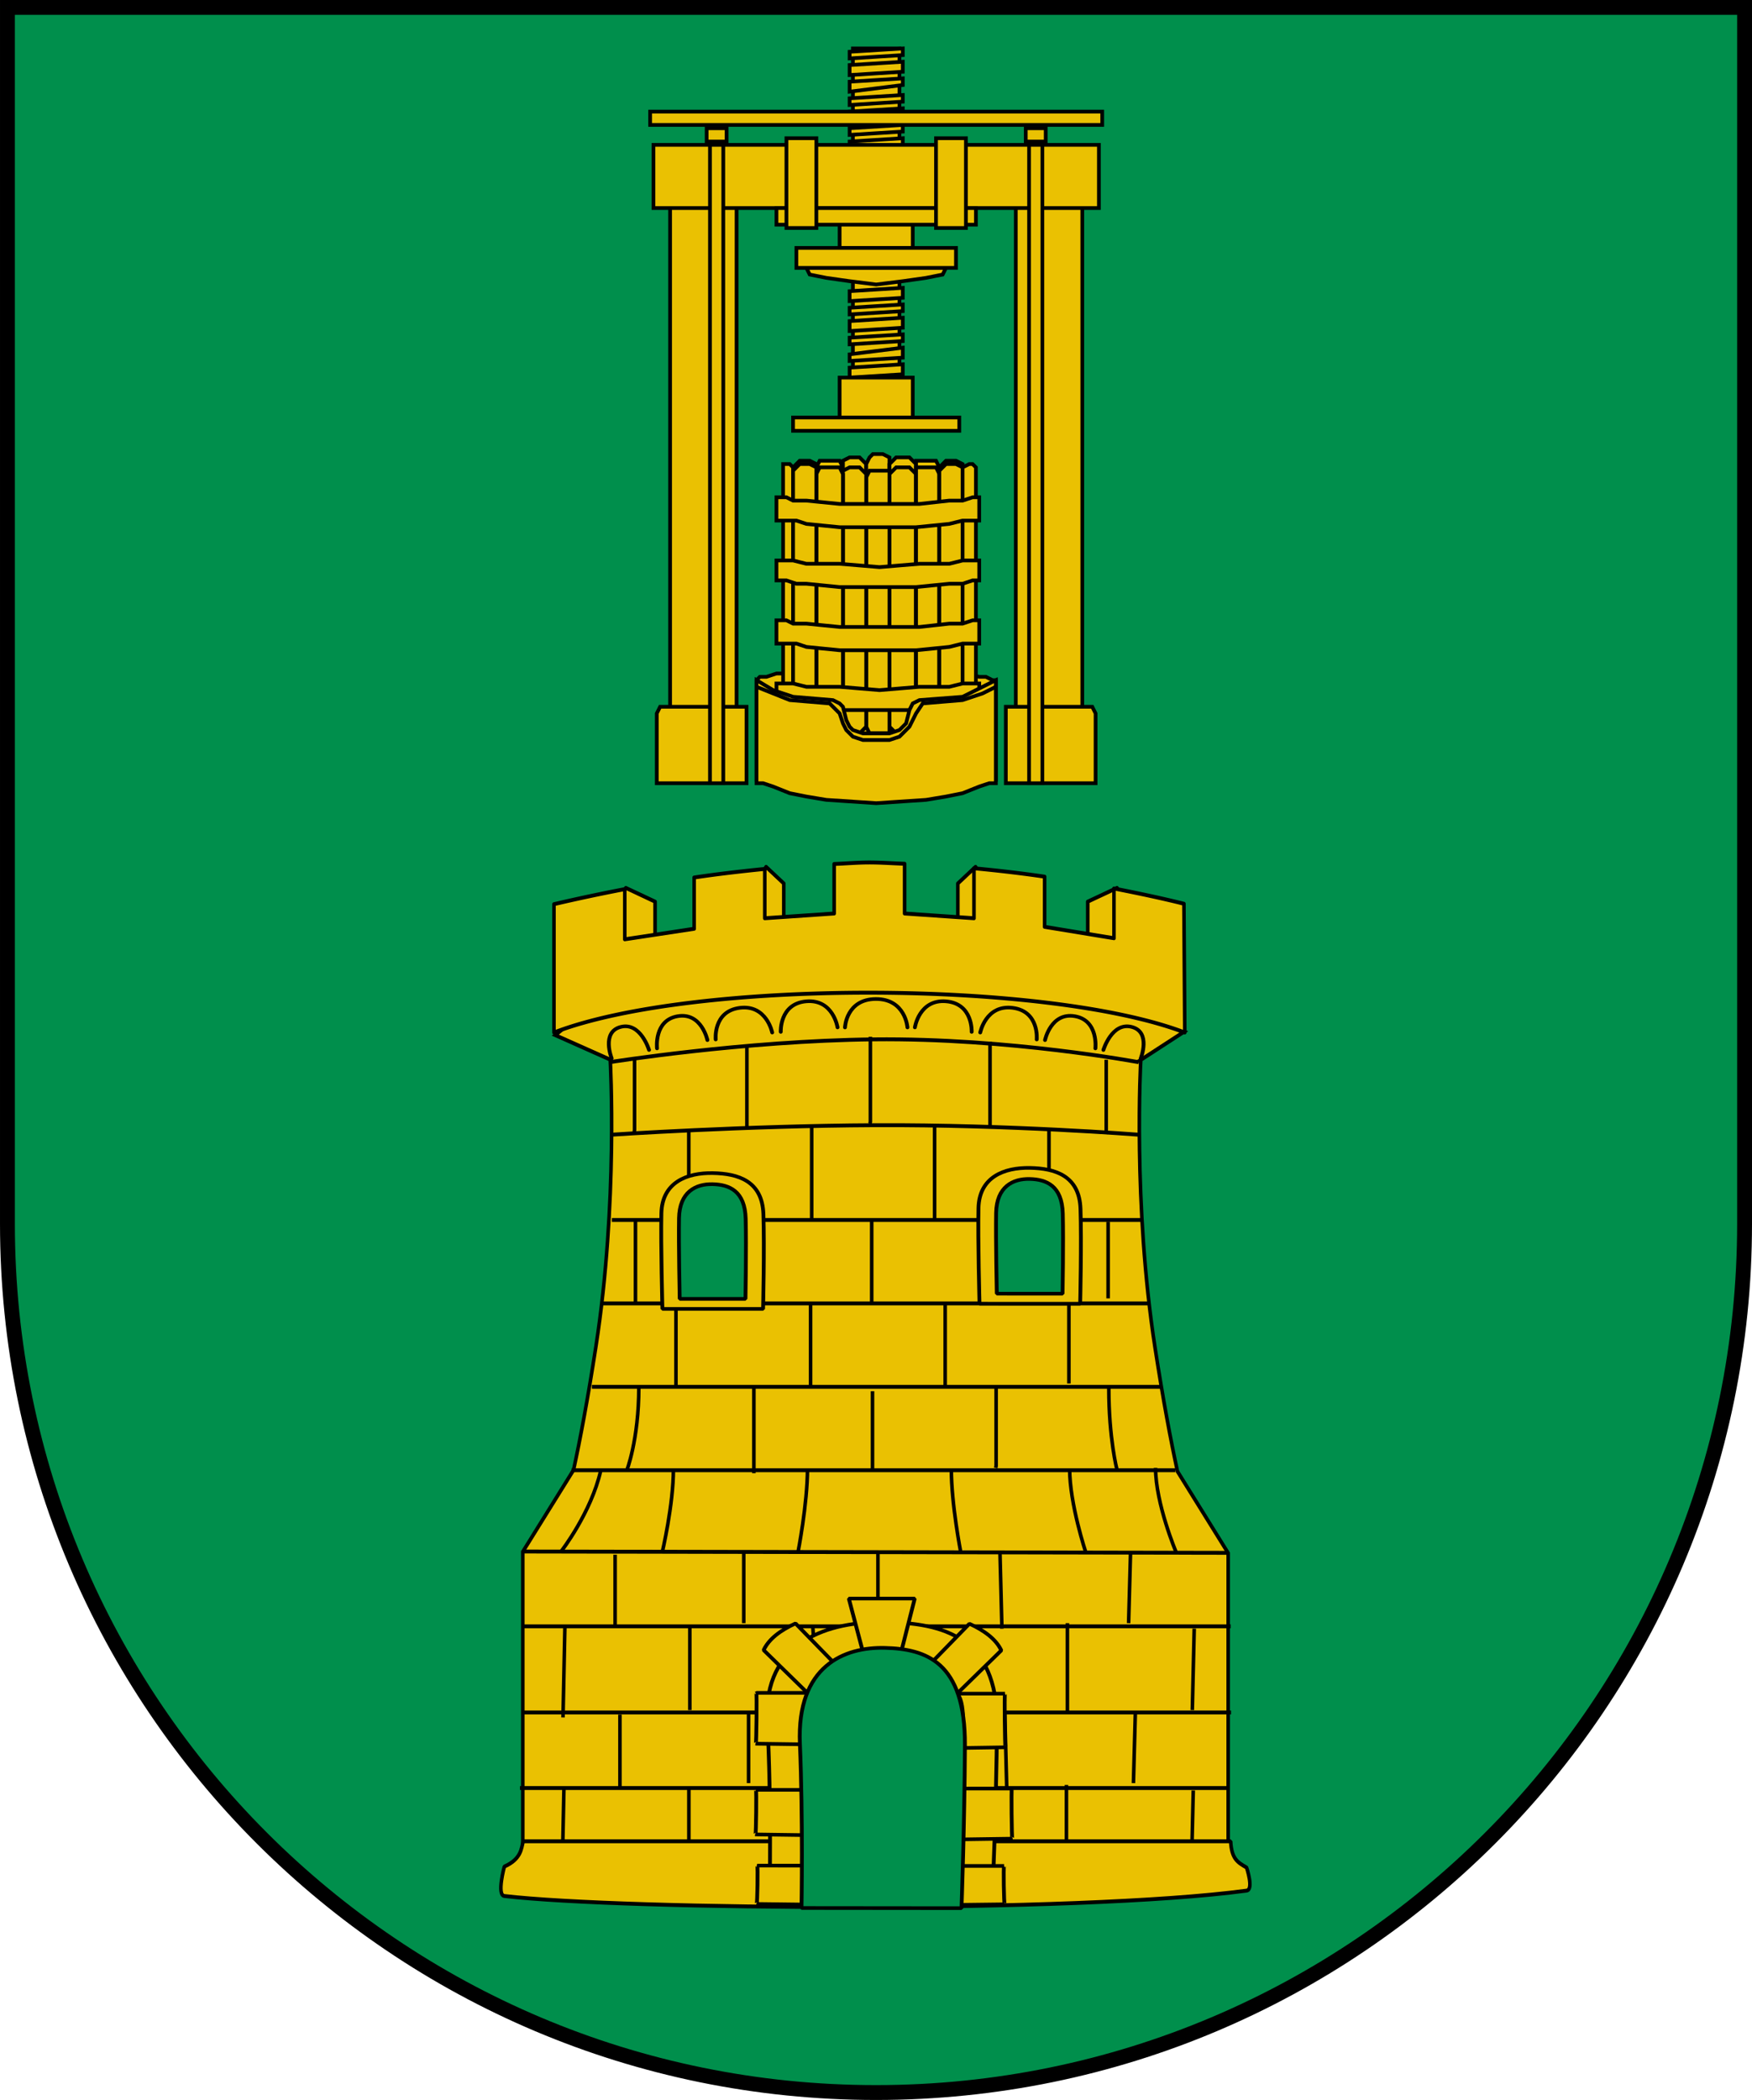 <svg xmlns="http://www.w3.org/2000/svg" version="1.0" width="471.483" height="565.016" id="svg2" style="display:inline"><defs id="defs3"><style id="style1147" type="text/css">.str2{stroke:#000;stroke-width:.281}.fil2,.fil3{fill:none;fill-rule:nonzero}.fil2{fill:#eac102}</style></defs><g id="layer7" style="display:inline" transform="translate(-1655.866 -366.13)"><path id="path441-0-7-3-17" class="fil3 str11" d="M341.687 674.092c0 129.092 104.65 233.742 233.742 233.742 129.09 0 233.74-104.65 233.741-233.74V346.817H341.687z" style="display:inline;fill:#008f4c;fill-opacity:1;fill-rule:nonzero;stroke:none" transform="translate(1316.18 21.313)"/></g><g id="layer9" style="display:inline" transform="translate(-339.687 -344.818)"><g id="g5537" transform="matrix(1.21 0 0 1.21 -120.566 -146.254)" style="stroke-width:1.074;stroke-miterlimit:4;stroke-dasharray:none"><g id="g21600" transform="matrix(.841 0 0 .919 829.772 28.763)" style="display:inline;fill:#eac102;fill-opacity:1;stroke:#000;stroke-width:.94;stroke-opacity:1"><path id="path21602" d="m-242.586 647.975-130.627 2.065-14.296 10.743 14.528 5.93c.027.449 2.089 34.676-3.777 69.35-2.131 12.604-4.146 22.432-5.931 29.953l-13.416 19.76v82.793c29.91 3.172 156.88 4.565 186.544-.955v-81.493l-13.415-19.78c-1.785-7.521-3.8-17.328-5.932-29.933-5.904-34.903-3.777-69.452-3.777-69.452h-.3l11.886-7.067z" style="fill:#eac102;fill-opacity:1;fill-rule:evenodd;stroke:#000;stroke-width:.94;stroke-linecap:butt;stroke-linejoin:miter;stroke-opacity:1"/><path id="path21604" d="M-241.815 666.74v17.491l-.09.464" style="display:inline;fill:#eac102;fill-opacity:1;fill-rule:evenodd;stroke:#000;stroke-width:.94;stroke-linecap:butt;stroke-linejoin:miter;stroke-miterlimit:4;stroke-dasharray:none;stroke-opacity:1"/><path id="path21606" d="M-372.546 705.508h139.976" style="display:inline;fill:#eac102;fill-opacity:1;fill-rule:evenodd;stroke:#000;stroke-width:.94;stroke-linecap:butt;stroke-linejoin:miter;stroke-miterlimit:4;stroke-dasharray:none;stroke-opacity:1"/><path id="path21608" d="M-366.552 666.447v17.226l-.11.819" style="display:inline;fill:#eac102;fill-opacity:1;fill-rule:evenodd;stroke:#000;stroke-width:.94;stroke-linecap:butt;stroke-linejoin:miter;stroke-miterlimit:4;stroke-dasharray:none;stroke-opacity:1"/><path id="path21610" d="M-304.186 661.179v20.576l-.11.443" style="display:inline;fill:#eac102;fill-opacity:1;fill-rule:evenodd;stroke:#000;stroke-width:.94;stroke-linecap:butt;stroke-linejoin:miter;stroke-miterlimit:4;stroke-dasharray:none;stroke-opacity:1"/><path id="path21612" d="M-336.838 663.4v19.662" style="display:inline;fill:#eac102;fill-opacity:1;fill-rule:evenodd;stroke:#000;stroke-width:.94;stroke-linecap:butt;stroke-linejoin:miter;stroke-miterlimit:4;stroke-dasharray:none;stroke-opacity:1"/><path id="path21614" d="M-374.905 725.693h144.694" style="display:inline;fill:#eac102;fill-opacity:1;fill-rule:evenodd;stroke:#000;stroke-width:.94;stroke-linecap:butt;stroke-linejoin:miter;stroke-miterlimit:4;stroke-dasharray:none;stroke-opacity:1"/><path id="path21616" d="M-319.71 682.785v21.964h-.11" style="display:inline;fill:#eac102;fill-opacity:1;fill-rule:evenodd;stroke:#000;stroke-width:.94;stroke-linecap:butt;stroke-linejoin:miter;stroke-miterlimit:4;stroke-dasharray:none;stroke-opacity:1"/><path id="path21618" d="M-287.202 682.662v22.469h-.11" style="display:inline;fill:#eac102;fill-opacity:1;fill-rule:evenodd;stroke:#000;stroke-width:.94;stroke-linecap:butt;stroke-linejoin:miter;stroke-miterlimit:4;stroke-dasharray:none;stroke-opacity:1"/><path id="path21620" d="M-335.055 705.543v19.034l-.033.77" style="display:inline;fill:#eac102;fill-opacity:1;fill-rule:evenodd;stroke:#000;stroke-width:.94;stroke-linecap:butt;stroke-linejoin:miter;stroke-miterlimit:4;stroke-dasharray:none;stroke-opacity:1"/><path id="path21622" d="M-303.838 705.311v19.959" style="display:inline;fill:#eac102;fill-opacity:1;fill-rule:evenodd;stroke:#000;stroke-width:.94;stroke-linecap:butt;stroke-linejoin:miter;stroke-miterlimit:4;stroke-dasharray:none;stroke-opacity:1"/><path id="path21624" d="M-272.604 705.146v20.306" style="display:inline;fill:#eac102;fill-opacity:1;fill-rule:evenodd;stroke:#000;stroke-width:.94;stroke-linecap:butt;stroke-linejoin:miter;stroke-miterlimit:4;stroke-dasharray:none;stroke-opacity:1"/><path id="path21626" d="M-355.606 725.812v19.72h-.11" style="display:inline;fill:#eac102;fill-opacity:1;fill-rule:evenodd;stroke:#000;stroke-width:.94;stroke-linecap:butt;stroke-linejoin:miter;stroke-miterlimit:4;stroke-dasharray:none;stroke-opacity:1"/><path id="path21628" d="M-319.998 725.572v20.358" style="display:inline;fill:#eac102;fill-opacity:1;fill-rule:evenodd;stroke:#000;stroke-width:.94;stroke-linecap:butt;stroke-linejoin:miter;stroke-miterlimit:4;stroke-dasharray:none;stroke-opacity:1"/><path id="path21630" d="M-284.4 725.4v20.36" style="display:inline;fill:#eac102;fill-opacity:1;fill-rule:evenodd;stroke:#000;stroke-width:.94;stroke-linecap:butt;stroke-linejoin:miter;stroke-miterlimit:4;stroke-dasharray:none;stroke-opacity:1"/><path id="path21632" d="M-366.305 705.897v19.628" style="display:inline;fill:#eac102;fill-opacity:1;fill-rule:evenodd;stroke:#000;stroke-width:.94;stroke-linecap:butt;stroke-linejoin:miter;stroke-miterlimit:4;stroke-dasharray:none;stroke-opacity:1"/><path id="path21634" d="M-303.624 746.937v18.718" style="display:inline;fill:#eac102;fill-opacity:1;fill-rule:evenodd;stroke:#000;stroke-width:.94;stroke-linecap:butt;stroke-linejoin:miter;stroke-miterlimit:4;stroke-dasharray:none;stroke-opacity:1"/><path id="path21636" d="M-365.421 745.947c0 12.887-3.249 20.322-3.249 20.322" style="display:inline;fill:#eac102;fill-opacity:1;fill-rule:evenodd;stroke:#000;stroke-width:.94;stroke-linecap:butt;stroke-linejoin:miter;stroke-miterlimit:4;stroke-dasharray:none;stroke-opacity:1"/><path id="path21638" d="M-334.991 745.981v20.322h-.11" style="display:inline;fill:#eac102;fill-opacity:1;fill-rule:evenodd;stroke:#000;stroke-width:.94;stroke-linecap:butt;stroke-linejoin:miter;stroke-miterlimit:4;stroke-dasharray:none;stroke-opacity:1"/><path id="path21640" d="M-270.933 745.74v19.259l-.11.51" style="display:inline;fill:#eac102;fill-opacity:1;fill-rule:evenodd;stroke:#000;stroke-width:.94;stroke-linecap:butt;stroke-linejoin:miter;stroke-miterlimit:4;stroke-dasharray:none;stroke-opacity:1"/><path id="path21642" d="M-241.133 746.212c0 12.213 2.166 19.736 2.166 19.736" style="display:inline;fill:#eac102;fill-opacity:1;fill-rule:evenodd;stroke:#000;stroke-width:.94;stroke-linecap:butt;stroke-linejoin:miter;stroke-miterlimit:4;stroke-dasharray:none;stroke-opacity:1"/><path id="path21644" d="M-377.822 745.878h150.53" style="display:inline;fill:#eac102;fill-opacity:1;fill-rule:evenodd;stroke:#000;stroke-width:.94;stroke-linecap:butt;stroke-linejoin:miter;stroke-miterlimit:4;stroke-dasharray:none;stroke-opacity:1"/><path id="path21646" d="M-320.819 765.627c0 8.644-2.528 20.36-2.528 20.36" style="display:inline;fill:#eac102;fill-opacity:1;fill-rule:evenodd;stroke:#000;stroke-width:.94;stroke-linecap:butt;stroke-linejoin:miter;stroke-miterlimit:4;stroke-dasharray:none;stroke-opacity:1"/><path id="path21648" d="M-356.275 765.804c0 8.644-2.942 20.063-2.942 20.063" style="display:inline;fill:#eac102;fill-opacity:1;fill-rule:evenodd;stroke:#000;stroke-width:.94;stroke-linecap:butt;stroke-linejoin:miter;stroke-miterlimit:4;stroke-dasharray:none;stroke-opacity:1"/><path id="path21650" d="M-375.5 766.145c-2.528 10.195-10.404 19.484-10.404 19.484" style="display:inline;fill:#eac102;fill-opacity:1;fill-rule:evenodd;stroke:#000;stroke-width:.94;stroke-linecap:butt;stroke-linejoin:miter;stroke-miterlimit:4;stroke-dasharray:none;stroke-opacity:1"/><path id="path21652" d="M-251.493 765.66c0 8.645 4.335 20.437 4.335 20.437" style="display:inline;fill:#eac102;fill-opacity:1;fill-rule:evenodd;stroke:#000;stroke-width:.94;stroke-linecap:butt;stroke-linejoin:miter;stroke-miterlimit:4;stroke-dasharray:none;stroke-opacity:1"/><path id="path21654" d="M-228.767 765.493c0 8.645 5.418 20.354 5.418 20.354" style="display:inline;fill:#eac102;fill-opacity:1;fill-rule:evenodd;stroke:#000;stroke-width:.94;stroke-linecap:butt;stroke-linejoin:miter;stroke-miterlimit:4;stroke-dasharray:none;stroke-opacity:1"/><path id="path21656" d="M-251.69 725.913V744.6h-.11" style="display:inline;fill:#eac102;fill-opacity:1;fill-rule:evenodd;stroke:#000;stroke-width:.94;stroke-linecap:butt;stroke-linejoin:miter;stroke-miterlimit:4;stroke-dasharray:none;stroke-opacity:1"/><path id="path21658" d="M-241.315 705.968v18.039h-.111" style="display:inline;fill:#eac102;fill-opacity:1;fill-rule:evenodd;stroke:#000;stroke-width:.94;stroke-linecap:butt;stroke-linejoin:miter;stroke-miterlimit:4;stroke-dasharray:none;stroke-opacity:1"/><path id="path21660" d="M-396.218 803.833h187.32" style="fill:#eac102;fill-opacity:1;fill-rule:evenodd;stroke:#000;stroke-width:.94;stroke-linecap:butt;stroke-linejoin:miter;stroke-miterlimit:4;stroke-dasharray:none;stroke-opacity:1"/><path id="path21662" d="M-383.213 766.063h159.684" style="fill:#eac102;fill-opacity:1;fill-rule:evenodd;stroke:#000;stroke-width:.94;stroke-linecap:butt;stroke-linejoin:miter;stroke-miterlimit:4;stroke-dasharray:none;stroke-opacity:1"/><path id="path21664" d="m-395.95 785.726 186.247.316" style="fill:#eac102;fill-opacity:1;fill-rule:evenodd;stroke:#000;stroke-width:.94;stroke-linecap:butt;stroke-linejoin:miter;stroke-miterlimit:4;stroke-dasharray:none;stroke-opacity:1"/><path id="path21666" d="m-276.373 620.06-4.679 4.022v22.096l16.622-6.372z" style="fill:#eac102;fill-opacity:1;fill-rule:evenodd;stroke:#000;stroke-width:.94;stroke-linecap:round;stroke-linejoin:round;stroke-miterlimit:3.998;stroke-dasharray:none;stroke-opacity:1"/><path style="fill:#eac102;fill-opacity:1;fill-rule:evenodd;stroke:#000;stroke-width:.94;stroke-linecap:round;stroke-linejoin:round;stroke-miterlimit:3.998;stroke-dasharray:none;stroke-opacity:1" d="m-331.768 620.06 4.68 4.022v22.096l-16.622-6.372z" id="path21668"/><path style="fill:#eac102;fill-opacity:1;fill-rule:evenodd;stroke:#000;stroke-width:.94;stroke-linecap:round;stroke-linejoin:round;stroke-miterlimit:3.998;stroke-dasharray:none;stroke-opacity:1" d="m-238.966 625.155-7.737 3.328v22.096l19.679-5.678z" id="path21670"/><path id="path21672" d="m-368.86 625.155 7.737 3.328v22.096l-19.679-5.678z" style="fill:#eac102;fill-opacity:1;fill-rule:evenodd;stroke:#000;stroke-width:.94;stroke-linecap:round;stroke-linejoin:round;stroke-miterlimit:3.998;stroke-dasharray:none;stroke-opacity:1"/><path id="path21674" d="M-369.139 625.454a515.868 515.868 0 0 0-18.719 3.641v31.05c36.732-12.942 130.319-12.747 166.816 0l-.229-31.154c-5.958-1.362-12.17-2.555-18.49-3.693v12.036l-18.35-2.757v-12.14c-6.229-.839-12.447-1.491-18.674-2.028v12.088l-18.351-1.145v-12.036c-3.134-.098-6.35-.317-9.405-.312-2.977.004-6.152.252-9.222.364v11.984l-18.352 1.145v-11.932c-6.246.579-12.448 1.223-18.672 2.08v12.4l-18.352 2.55z" style="fill:#eac102;fill-opacity:1;fill-rule:evenodd;stroke:#000;stroke-width:.94;stroke-linecap:round;stroke-linejoin:round;stroke-miterlimit:3.998;stroke-dasharray:none;stroke-opacity:1"/><path id="path21676" d="M-272.54 662.35v20.56" style="display:inline;fill:#eac102;fill-opacity:1;fill-rule:evenodd;stroke:#000;stroke-width:.94;stroke-linecap:butt;stroke-linejoin:miter;stroke-miterlimit:4;stroke-dasharray:none;stroke-opacity:1"/><path id="path21678" d="M-352.21 683.84v20.963h-.11" style="display:inline;fill:#eac102;fill-opacity:1;fill-rule:evenodd;stroke:#000;stroke-width:.94;stroke-linecap:butt;stroke-linejoin:miter;stroke-miterlimit:4;stroke-dasharray:none;stroke-opacity:1"/><path id="path21680" d="M-256.953 683.568v20.841h-.11" style="display:inline;fill:#eac102;fill-opacity:1;fill-rule:evenodd;stroke:#000;stroke-width:.94;stroke-linecap:butt;stroke-linejoin:miter;stroke-miterlimit:4;stroke-dasharray:none;stroke-opacity:1"/><path id="path21682" d="M-282.782 765.699c0 8.644 2.528 20.36 2.528 20.36" style="display:inline;fill:#eac102;fill-opacity:1;fill-rule:evenodd;stroke:#000;stroke-width:.94;stroke-linecap:butt;stroke-linejoin:miter;stroke-miterlimit:4;stroke-dasharray:none;stroke-opacity:1"/><path id="path21684" d="M-396.854 842.954h187.322" style="fill:#eac102;fill-opacity:1;fill-rule:evenodd;stroke:#000;stroke-width:.94;stroke-linecap:butt;stroke-linejoin:miter;stroke-miterlimit:4;stroke-dasharray:none;stroke-opacity:1"/><path id="path21686" d="M-396.132 824.673h187.322" style="fill:#eac102;fill-opacity:1;fill-rule:evenodd;stroke:#000;stroke-width:.94;stroke-linecap:butt;stroke-linejoin:miter;stroke-miterlimit:4;stroke-dasharray:none;stroke-opacity:1"/><g style="fill:#eac102;fill-opacity:1;stroke:#000;stroke-width:1.355;stroke-opacity:1" transform="matrix(.741 0 0 .65 -28.347 291.26)" id="g21688"><path style="display:inline;fill:#eac102;fill-opacity:1;fill-rule:evenodd;stroke:#000;stroke-width:1.355;stroke-linecap:round;stroke-linejoin:bevel;stroke-miterlimit:4;stroke-dasharray:none;stroke-opacity:1" id="path21690" d="M-446.473 670.408s-.61-23.992-.365-35.585c.246-11.587 9.163-15.14 18.318-14.973 9.154.168 17.69 2.977 18.09 15.256.4 12.275-.113 35.314-.113 35.314z"/><path style="display:inline;fill:#008f4c;fill-opacity:1;fill-rule:evenodd;stroke:#000;stroke-width:1.355;stroke-linecap:round;stroke-linejoin:bevel;stroke-miterlimit:4;stroke-dasharray:none;stroke-opacity:1" id="path21692" d="M-440.305 666.668s-.399-20.262-.238-30.051c.16-9.785 5.987-12.787 11.97-12.645 5.982.142 11.56 2.513 11.821 12.883.262 10.366-.073 29.824-.073 29.824z"/></g><g style="fill:#eac102;fill-opacity:1;stroke:#000;stroke-width:1.355;stroke-opacity:1" transform="matrix(.741 0 0 .65 55.51 290.001)" id="g21694"><path style="display:inline;fill:#eac102;fill-opacity:1;fill-rule:evenodd;stroke:#000;stroke-width:1.355;stroke-linecap:round;stroke-linejoin:bevel;stroke-miterlimit:4;stroke-dasharray:none;stroke-opacity:1" id="path21696" d="M-446.473 670.408s-.61-23.992-.365-35.585c.246-11.587 9.163-15.14 18.318-14.973 9.154.168 17.69 2.977 18.09 15.256.4 12.275-.113 35.314-.113 35.314z"/><path style="display:inline;fill:#008f4c;fill-opacity:1;fill-rule:evenodd;stroke:#000;stroke-width:1.355;stroke-linecap:round;stroke-linejoin:bevel;stroke-miterlimit:4;stroke-dasharray:none;stroke-opacity:1" id="path21698" d="M-440.305 666.668s-.399-20.262-.238-30.051c.16-9.785 5.987-12.787 11.97-12.645 5.982.142 11.56 2.513 11.821 12.883.262 10.366-.073 29.824-.073 29.824z"/></g><path id="path21700" d="M-371.687 786.504v17.449" style="fill:#eac102;fill-opacity:1;fill-rule:evenodd;stroke:#000;stroke-width:.94;stroke-linecap:butt;stroke-linejoin:miter;stroke-opacity:1"/><path id="path21702" d="M-337.676 786.057v17.001" style="fill:#eac102;fill-opacity:1;fill-rule:evenodd;stroke:#000;stroke-width:.94;stroke-linecap:butt;stroke-linejoin:miter;stroke-opacity:1"/><path id="path21704" d="M-302.182 786.057v17.001" style="fill:#eac102;fill-opacity:1;fill-rule:evenodd;stroke:#000;stroke-width:.94;stroke-linecap:butt;stroke-linejoin:miter;stroke-opacity:1"/><path id="path21706" d="m-269.909 786.057.51 18.343" style="fill:#eac102;fill-opacity:1;fill-rule:evenodd;stroke:#000;stroke-width:.94;stroke-linecap:butt;stroke-linejoin:miter;stroke-opacity:1"/><path id="path21708" d="m-235.387 786.057-.51 17.001" style="fill:#eac102;fill-opacity:1;fill-rule:evenodd;stroke:#000;stroke-width:.94;stroke-linecap:butt;stroke-linejoin:miter;stroke-opacity:1"/><path id="path21710" d="M-370.411 825.205v17.45" style="fill:#eac102;fill-opacity:1;fill-rule:evenodd;stroke:#000;stroke-width:.94;stroke-linecap:butt;stroke-linejoin:miter;stroke-opacity:1"/><path id="path21712" d="M-336.4 824.758v17.001" style="fill:#eac102;fill-opacity:1;fill-rule:evenodd;stroke:#000;stroke-width:.94;stroke-linecap:butt;stroke-linejoin:miter;stroke-opacity:1"/><path id="path21714" d="m-268.633 824.758.51 18.344" style="fill:#eac102;fill-opacity:1;fill-rule:evenodd;stroke:#000;stroke-width:.94;stroke-linecap:butt;stroke-linejoin:miter;stroke-opacity:1"/><path id="path21716" d="m-234.111 824.758-.51 17.001" style="fill:#eac102;fill-opacity:1;fill-rule:evenodd;stroke:#000;stroke-width:.94;stroke-linecap:butt;stroke-linejoin:miter;stroke-opacity:1"/><path id="path21718" d="m-384.96 803.506-.51 22.37" style="fill:#eac102;fill-opacity:1;fill-rule:evenodd;stroke:#000;stroke-width:.94;stroke-linecap:butt;stroke-linejoin:miter;stroke-opacity:1"/><path id="path21720" d="M-351.932 803.506v20.58" style="fill:#eac102;fill-opacity:1;fill-rule:evenodd;stroke:#000;stroke-width:.94;stroke-linecap:butt;stroke-linejoin:miter;stroke-miterlimit:4;stroke-dasharray:none;stroke-opacity:1"/><path id="path21722" d="m-319.413 803.953 1.531 20.134" style="fill:#eac102;fill-opacity:1;fill-rule:evenodd;stroke:#000;stroke-width:.94;stroke-linecap:butt;stroke-linejoin:miter;stroke-opacity:1"/><path id="path21724" d="m-285.874 803.506 1.02 20.133" style="fill:#eac102;fill-opacity:1;fill-rule:evenodd;stroke:#000;stroke-width:.94;stroke-linecap:butt;stroke-linejoin:miter;stroke-opacity:1"/><path id="path21726" d="M-252.08 803.058v21.923" style="fill:#eac102;fill-opacity:1;fill-rule:evenodd;stroke:#000;stroke-width:.94;stroke-linecap:butt;stroke-linejoin:miter;stroke-opacity:1"/><path id="path21728" d="m-218.541 804.4-.51 19.687" style="fill:#eac102;fill-opacity:1;fill-rule:evenodd;stroke:#000;stroke-width:.94;stroke-linecap:butt;stroke-linejoin:miter;stroke-opacity:1"/><path id="path21730" d="m-385.215 842.654-.51 22.37" style="fill:#eac102;fill-opacity:1;fill-rule:evenodd;stroke:#000;stroke-width:.94;stroke-linecap:butt;stroke-linejoin:miter;stroke-opacity:1"/><path id="path21732" d="M-352.187 842.654v20.581" style="fill:#eac102;fill-opacity:1;fill-rule:evenodd;stroke:#000;stroke-width:.94;stroke-linecap:butt;stroke-linejoin:miter;stroke-opacity:1"/><path id="path21734" d="M-252.335 842.207v21.923" style="fill:#eac102;fill-opacity:1;fill-rule:evenodd;stroke:#000;stroke-width:.94;stroke-linecap:butt;stroke-linejoin:miter;stroke-opacity:1"/><path id="path21736" d="m-218.796 843.55-.51 19.685" style="fill:#eac102;fill-opacity:1;fill-rule:evenodd;stroke:#000;stroke-width:.94;stroke-linecap:butt;stroke-linejoin:miter;stroke-opacity:1"/><path style="display:inline;fill:#eac102;fill-opacity:1;fill-rule:evenodd;stroke:#000;stroke-width:.94;stroke-linejoin:bevel;stroke-miterlimit:4;stroke-dasharray:none;stroke-opacity:1" id="path21738" d="M-400.981 869.078c31.443 3.37 151.601 4.192 196.275-1.3 2-.245 0-5.593 0-5.593-2.296-1.219-3.963-2.026-4.2-6.343h-187.079c-.54 1.705-.468 4.276-4.996 6.116 0 0-2.061 6.9 0 7.12z"/><g style="fill:#eac102;fill-opacity:1;stroke:#000;stroke-width:1.458;stroke-opacity:1" transform="matrix(.69 0 0 .603 -140.005 301.514)" id="g21740"><path style="fill:#eac102;fill-opacity:1;fill-rule:evenodd;stroke:#000;stroke-width:1.458;stroke-linecap:round;stroke-linejoin:bevel;stroke-miterlimit:4;stroke-dasharray:none;stroke-opacity:1" id="path21742" d="M-276.6 943.35s.827-40.996-.86-71.97c-1.76-32.656 23.907-40.495 45.456-40.045 21.55.449 42.812 5.626 42.583 40.8-.213 32.84-1.825 71.582-1.825 71.582z"/><path style="fill:#eac102;fill-opacity:1;fill-rule:evenodd;stroke:#000;stroke-width:1.458;stroke-linejoin:bevel;stroke-miterlimit:4;stroke-dasharray:none;stroke-opacity:1" id="path21744" d="M-246.206 821.876h25.264l-5.407 22.29-14.196.136z"/><path style="fill:#eac102;fill-opacity:1;fill-rule:evenodd;stroke:#000;stroke-width:1.458;stroke-linejoin:bevel;stroke-miterlimit:4;stroke-dasharray:none;stroke-opacity:1" id="path21746" d="m-281.673 859.71 21.139.002c-3.439 1.31-3.771 17.7.727 20.716l-22.043-.314c.216.084.425-20.261.177-20.404z"/><path style="fill:#eac102;fill-opacity:1;fill-rule:evenodd;stroke:#000;stroke-width:1.458;stroke-linejoin:bevel;stroke-miterlimit:4;stroke-dasharray:none;stroke-opacity:1" id="path21748" d="m-281.806 898.632 21.138.002c-3.438 1.31-3.77 15.2.728 18.216l-22.043-.315c.216.084.425-17.76.177-17.903z"/><path style="fill:#eac102;fill-opacity:1;fill-rule:evenodd;stroke:#000;stroke-width:1.458;stroke-linejoin:bevel;stroke-miterlimit:4;stroke-dasharray:none;stroke-opacity:1" id="path21750" d="m-183.734 898.124-21.114.002c3.435 1.383 3.767 17.243-.726 20.43l22.017-.332c-.216.089-.425-19.949-.177-20.1z"/><path style="fill:#eac102;fill-opacity:1;fill-rule:evenodd;stroke:#000;stroke-width:1.458;stroke-linejoin:bevel;stroke-miterlimit:4;stroke-dasharray:none;stroke-opacity:1" id="path21752" d="m-186.349 860.04-18.713.002c3.438 1.31 3.77 18.82-.728 21.837l19.618-.315c-.216.085-.425-21.381-.177-21.524z"/><path style="fill:#eac102;fill-opacity:1;fill-rule:evenodd;stroke:#000;stroke-width:1.458;stroke-linejoin:bevel;stroke-miterlimit:4;stroke-dasharray:none;stroke-opacity:1" id="path21754" d="m-199.987 831.987-16.376 17.595c3.356-1.511 11.537 6.345 10.445 11.682l18.149-18.576c-2.034-4.497-6.42-7.92-12.218-10.701z"/><path style="fill:#eac102;fill-opacity:1;fill-rule:evenodd;stroke:#000;stroke-width:1.458;stroke-linejoin:bevel;stroke-miterlimit:4;stroke-dasharray:none;stroke-opacity:1" id="path21756" d="m-266.636 831.858 16.376 17.596c-3.356-1.511-11.537 6.345-10.445 11.682l-18.149-18.576c2.034-4.497 6.421-7.921 12.218-10.702z"/><path style="fill:#eac102;fill-opacity:1;fill-rule:evenodd;stroke:#000;stroke-width:1.458;stroke-linejoin:bevel;stroke-miterlimit:4;stroke-dasharray:none;stroke-opacity:1" id="path21758" d="m-281.313 929.03 23.708.002c-4.1 1.308-4.496 12.693.867 15.708l-24.785-.315c.257.084.506-15.253.21-15.395z"/><path style="fill:#eac102;fill-opacity:1;fill-rule:evenodd;stroke:#000;stroke-width:1.458;stroke-linejoin:bevel;stroke-miterlimit:4;stroke-dasharray:none;stroke-opacity:1" id="path21760" d="m-186.702 929.17-23.707.001c4.1 1.309 4.496 12.693-.867 15.708l24.785-.314c-.258.084-.506-15.253-.21-15.396z"/><path style="fill:#008f4c;fill-opacity:1;fill-rule:evenodd;stroke:#000;stroke-width:1.458;stroke-linecap:round;stroke-linejoin:bevel;stroke-miterlimit:4;stroke-dasharray:none;stroke-opacity:1" id="path21762" d="M-264.339 946.047s.595-36.18-.617-65.923c-1.265-31.359 17.176-38.886 32.66-38.455 15.483.432 30.76 5.404 30.595 39.18-.153 31.534-1.312 65.26-1.312 65.26z"/></g><path id="path21764" d="M-373.153 667.331s35.3-5.178 69.96-5.527c35.734-.356 69.96 5.527 69.96 5.527" style="fill:none;fill-opacity:1;fill-rule:evenodd;stroke:#000;stroke-width:.94;stroke-linecap:butt;stroke-linejoin:miter;stroke-opacity:1"/><g style="fill:#eac102;fill-opacity:1;stroke:#000;stroke-width:.707;stroke-opacity:1" transform="matrix(1.426 0 0 1.241 -617.364 -343.583)" id="g21766"><path id="path21768" d="M214.909 807.82s.213-5.515 5.716-5.545c5.503-.03 5.87 5.54 5.87 5.54" style="fill:#eac102;fill-opacity:1;fill-rule:evenodd;stroke:#000;stroke-width:.707;stroke-linecap:round;stroke-linejoin:round;stroke-opacity:1"/><path style="fill:#eac102;fill-opacity:1;fill-rule:evenodd;stroke:#000;stroke-width:.707;stroke-linecap:round;stroke-linejoin:round;stroke-opacity:1" d="M203 808.683s-.258-5.512 4.739-5.955c4.997-.442 5.79 5.082 5.79 5.082" id="path21770"/><path id="path21772" d="M190.935 810.164s-.511-5.494 4.46-6.166c4.972-.671 6.017 4.811 6.017 4.811" style="fill:#eac102;fill-opacity:1;fill-rule:evenodd;stroke:#000;stroke-width:.707;stroke-linecap:round;stroke-linejoin:round;stroke-opacity:1"/><path style="fill:#eac102;fill-opacity:1;fill-rule:evenodd;stroke:#000;stroke-width:.707;stroke-linecap:round;stroke-linejoin:round;stroke-opacity:1" d="M180.057 811.902s-.611-5.48 3.82-6.275c4.432-.795 5.52 4.658 5.52 4.658" id="path21774"/><path id="path21776" d="M171.644 813.847s-1.977-5.156 1.69-6.135c3.667-.98 5.237 4.497 5.237 4.497" style="fill:#eac102;fill-opacity:1;fill-rule:evenodd;stroke:#000;stroke-width:.707;stroke-linecap:round;stroke-linejoin:round;stroke-opacity:1"/><path id="path21778" d="M238.403 808.683s.26-5.512-4.737-5.955c-4.998-.442-5.79 5.082-5.79 5.082" style="fill:#eac102;fill-opacity:1;fill-rule:evenodd;stroke:#000;stroke-width:.707;stroke-linecap:round;stroke-linejoin:round;stroke-opacity:1"/><path style="fill:#eac102;fill-opacity:1;fill-rule:evenodd;stroke:#000;stroke-width:.707;stroke-linecap:round;stroke-linejoin:round;stroke-opacity:1" d="M250.469 810.164s.511-5.494-4.46-6.166c-4.972-.671-6.017 4.811-6.017 4.811" id="path21780"/><path id="path21782" d="M261.347 811.902s.611-5.48-3.82-6.275c-4.432-.795-5.52 4.658-5.52 4.658" style="fill:#eac102;fill-opacity:1;fill-rule:evenodd;stroke:#000;stroke-width:.707;stroke-linecap:round;stroke-linejoin:round;stroke-opacity:1"/><path style="fill:#eac102;fill-opacity:1;fill-rule:evenodd;stroke:#000;stroke-width:.707;stroke-linecap:round;stroke-linejoin:round;stroke-opacity:1" d="M269.76 813.847s1.978-5.156-1.69-6.135c-3.667-.98-5.237 4.497-5.237 4.497" id="path21784"/></g><path id="path21786" d="M-372.617 684.871s35.152-2.154 69.667-2.3c35.584-.147 69.667 2.3 69.667 2.3" style="fill:none;fill-opacity:1;fill-rule:evenodd;stroke:#000;stroke-width:.94;stroke-linecap:butt;stroke-linejoin:miter;stroke-opacity:1"/></g><g transform="matrix(2.633 0 0 2.633 299.152 229.165)" style="clip-rule:evenodd;display:inline;fill-rule:evenodd;stroke-width:1.275;stroke-miterlimit:4;stroke-dasharray:none;image-rendering:optimizeQuality;shape-rendering:geometricPrecision;text-rendering:geometricPrecision" id="g1212-6"><path class="fil2 str2" id="_185193624-8" style="fill:#eac102;fill-rule:nonzero;stroke:#000;stroke-width:.314;stroke-miterlimit:4;stroke-dasharray:none" d="M102.892 79.898v-8.704h3.931v8.704z"/><path class="fil2 str2" id="_185193672-0" style="fill:#eac102;fill-rule:nonzero;stroke:#000;stroke-width:.314;stroke-miterlimit:4;stroke-dasharray:none" d="m102.612 71.475 4.492-.281v.561l-4.492.281z"/><path class="fil2 str2" id="_185193840-6" style="fill:#eac102;fill-rule:nonzero;stroke:#000;stroke-width:.314;stroke-miterlimit:4;stroke-dasharray:none" d="m102.612 72.598 4.492-.281v.842l-4.492.281z"/><path class="fil2 str2" id="_185193912-2" style="fill:#eac102;fill-rule:nonzero;stroke:#000;stroke-width:.314;stroke-miterlimit:4;stroke-dasharray:none" d="m102.612 74.002 4.492-.281v.561l-4.492.562z"/><path class="fil2 str2" id="_185194056-9" style="fill:#eac102;fill-rule:nonzero;stroke:#000;stroke-width:.314;stroke-miterlimit:4;stroke-dasharray:none" d="m102.612 75.406 4.492-.281v.561l-4.492.281z"/><path class="fil2 str2" id="_185194104-9" style="fill:#eac102;fill-rule:nonzero;stroke:#000;stroke-width:.314;stroke-miterlimit:4;stroke-dasharray:none" d="m102.612 76.529 4.492-.281v.842l-4.492.281z"/><path class="fil2 str2" id="_185195088-9" style="fill:#eac102;fill-rule:nonzero;stroke:#000;stroke-width:.314;stroke-miterlimit:4;stroke-dasharray:none" d="m102.612 77.933 4.492-.281v.562l-4.492.28z"/><path class="fil2 str2" id="_185195544-7" style="fill:#eac102;fill-rule:nonzero;stroke:#000;stroke-width:.314;stroke-miterlimit:4;stroke-dasharray:none" d="m102.612 79.056 4.492-.281v.842l-4.492.281z"/><path class="fil2 str2" id="_185196048-0" style="fill:#eac102;fill-rule:nonzero;stroke:#000;stroke-width:.314;stroke-miterlimit:4;stroke-dasharray:none" d="m102.612 80.46 4.492-.281v.562l-4.492.28z"/><path class="fil2 str2" id="_185196240-6" style="fill:#eac102;fill-rule:nonzero;stroke:#000;stroke-width:.314;stroke-miterlimit:4;stroke-dasharray:none" d="M87.45 127.351v-42.96h5.615v42.96z"/><path class="fil2 str2" id="_185196624-7" style="fill:#eac102;fill-rule:nonzero;stroke:#000;stroke-width:.314;stroke-miterlimit:4;stroke-dasharray:none" d="M93.907 133.248v-6.458h-7.3l-.281.561v5.897z"/><path class="fil2 str2" id="_185197056-1" style="fill:#eac102;fill-rule:nonzero;stroke:#000;stroke-width:.314;stroke-miterlimit:4;stroke-dasharray:none" d="M116.651 127.351v-42.96h5.616v42.96z"/><path class="fil2 str2" id="_185197320-4" style="fill:#eac102;fill-rule:nonzero;stroke:#000;stroke-width:.314;stroke-miterlimit:4;stroke-dasharray:none" d="M123.39 133.248v-5.897l-.281-.561h-7.301v6.458z"/><path class="fil2 str2" id="_185197704-2" style="fill:#eac102;fill-rule:nonzero;stroke:#000;stroke-width:.314;stroke-miterlimit:4;stroke-dasharray:none" d="M85.764 77.652v-1.123h38.187v1.123z"/><path class="fil2 str2" id="_185198040-2" style="fill:#eac102;fill-rule:nonzero;stroke:#000;stroke-width:.314;stroke-miterlimit:4;stroke-dasharray:none" d="M101.769 88.041v-3.37h6.177v3.37z"/><path class="fil2 str2" id="_185198184-4" style="fill:#eac102;fill-rule:nonzero;stroke:#000;stroke-width:.314;stroke-miterlimit:4;stroke-dasharray:none" d="M102.892 100.676V90.287h3.931v10.389z"/><path class="fil2 str2" id="_185198592-6" style="fill:#eac102;fill-rule:nonzero;stroke:#000;stroke-width:.314;stroke-miterlimit:4;stroke-dasharray:none" d="m102.612 93.095 4.492-.28v.561l-4.492.28z"/><path class="fil2 str2" id="_185198784-4" style="fill:#eac102;fill-rule:nonzero;stroke:#000;stroke-width:.314;stroke-miterlimit:4;stroke-dasharray:none" d="m102.612 94.218 4.492-.28v.842l-4.492.28z"/><path class="fil2 str2" id="_185199768-8" style="fill:#eac102;fill-rule:nonzero;stroke:#000;stroke-width:.314;stroke-miterlimit:4;stroke-dasharray:none" d="m102.612 95.622 4.492-.28v.561l-4.492.28z"/><path class="fil2 str2" id="_185199552-0" style="fill:#eac102;fill-rule:nonzero;stroke:#000;stroke-width:.314;stroke-miterlimit:4;stroke-dasharray:none" d="m102.612 97.026 4.492-.561v.842l-4.492.28z"/><path class="fil2 str2" id="_185198256-8" style="fill:#eac102;fill-rule:nonzero;stroke:#000;stroke-width:.314;stroke-miterlimit:4;stroke-dasharray:none" d="m102.612 98.15 4.492-.282v.843l-4.492.28z"/><path class="fil2 str2" id="_185197800-4" style="fill:#eac102;fill-rule:nonzero;stroke:#000;stroke-width:.314;stroke-miterlimit:4;stroke-dasharray:none" d="m102.612 99.553 4.492-.28v.561l-4.492.281z"/><path class="fil2 str2" id="_185197152-6" style="fill:#eac102;fill-rule:nonzero;stroke:#000;stroke-width:.314;stroke-miterlimit:4;stroke-dasharray:none" d="m102.612 91.691 4.492-.28v.842l-4.492.28z"/><path class="fil2 str2" id="_185196432-1" style="fill:#eac102;fill-rule:nonzero;stroke:#000;stroke-width:.314;stroke-miterlimit:4;stroke-dasharray:none" d="M110.754 89.726H98.961l.281.561 1.404.281 1.966.28 2.246.282 2.246-.281 1.966-.28 1.404-.282z"/><path class="fil2 str2" id="_185195784-7" style="fill:#eac102;fill-rule:nonzero;stroke:#000;stroke-width:.314;stroke-miterlimit:4;stroke-dasharray:none" d="M98.119 89.726V88.04h13.478v1.685z"/><path class="fil2 str2" id="_185195136-3" style="fill:#eac102;fill-rule:nonzero;stroke:#000;stroke-width:.314;stroke-miterlimit:4;stroke-dasharray:none" d="M101.769 102.361v-3.37h6.177v3.37z"/><path class="fil2 str2" id="_185194464-8" style="fill:#eac102;fill-rule:nonzero;stroke:#000;stroke-width:.314;stroke-miterlimit:4;stroke-dasharray:none" d="M97.838 103.484v-1.123h14.039v1.123z"/><path class="fil2 str2" id="_185193792-2" style="fill:#eac102;fill-rule:nonzero;stroke:#000;stroke-width:.314;stroke-miterlimit:4;stroke-dasharray:none" d="M86.045 84.672h37.625v-5.335H86.045v4.773z"/><path class="fil2 str2" id="_185193144-0" style="fill:#eac102;fill-rule:nonzero;stroke:#000;stroke-width:.314;stroke-miterlimit:4;stroke-dasharray:none" d="M96.434 86.076v-1.404h16.847v1.404z"/><path class="fil2 str2" id="_185198832-1" style="fill:#eac102;fill-rule:nonzero;stroke:#000;stroke-width:.314;stroke-miterlimit:4;stroke-dasharray:none" d="M118.897 79.337v53.911h-1.123V79.337z"/><path class="fil2 str2" id="_180863368-3" style="fill:#eac102;fill-rule:nonzero;stroke:#000;stroke-width:.314;stroke-miterlimit:4;stroke-dasharray:none" d="M117.493 79.056v-1.123h1.685v1.123z"/><path class="fil2 str2" id="_180862120-2" style="fill:#eac102;fill-rule:nonzero;stroke:#000;stroke-width:.314;stroke-miterlimit:4;stroke-dasharray:none" d="M91.942 79.337v53.911h-1.124V79.337z"/><path class="fil2 str2" id="_180863056-4" style="fill:#eac102;fill-rule:nonzero;stroke:#000;stroke-width:.314;stroke-miterlimit:4;stroke-dasharray:none" d="M90.538 79.056v-1.123h1.684v1.123z"/><path class="fil2 str2" id="_180864040-6" style="fill:#eac102;fill-rule:nonzero;stroke:#000;stroke-width:.314;stroke-miterlimit:4;stroke-dasharray:none" d="M97.276 86.356v-7.581h2.528v7.581z"/><path class="fil2 str2" id="_180863632-1" style="fill:#eac102;fill-rule:nonzero;stroke:#000;stroke-width:.314;stroke-miterlimit:4;stroke-dasharray:none" d="M109.912 86.356v-7.581h2.527v7.581z"/><path class="fil2 str2" id="_180863392-3" style="fill:#eac102;fill-rule:nonzero;stroke:#000;stroke-width:.314;stroke-miterlimit:4;stroke-dasharray:none" d="M99.242 123.982h13.197l1.123.28h.562l.561.281h.281v8.424H94.75v-8.424l.28-.281h.562l.842-.28h1.123z"/><path class="fil2 str2" id="_180865096-0" style="fill:#eac102;fill-rule:nonzero;stroke:#000;stroke-width:.314;stroke-miterlimit:4;stroke-dasharray:none" d="m98.119 128.193-.28-.28v-21.34l.28-.281.28-.281h.843l.562.281v21.901l-.562.281H98.4z"/><path class="fil2 str2" id="_180864880-1" style="fill:#eac102;fill-rule:nonzero;stroke:#000;stroke-width:.314;stroke-miterlimit:4;stroke-dasharray:none" d="m100.084 128.193-.28-.561v-21.059l.28-.562h1.685l.281.562v21.059l-.281.561h-1.404z"/><path class="fil2 str2" id="_180866488-4" style="fill:#eac102;fill-rule:nonzero;stroke:#000;stroke-width:.314;stroke-miterlimit:4;stroke-dasharray:none" d="M102.05 127.913V106.011l.562-.28h.842l.281.28.28.281v21.34l-.28.281-.281.28h-.842z"/><path class="fil2 str2" id="_180864856-1" style="fill:#eac102;fill-rule:nonzero;stroke:#000;stroke-width:.314;stroke-miterlimit:4;stroke-dasharray:none" d="m104.296 127.632-.281-.281v-21.059l.281-.561.281-.281h.842l.562.281v21.901l-.562.281h-.842z"/><path class="fil2 str2" id="_180867184-0" style="fill:#eac102;fill-rule:nonzero;stroke:#000;stroke-width:.314;stroke-miterlimit:4;stroke-dasharray:none" d="m106.262 127.913-.281-.281v-21.34l.281-.281.28-.28h1.124l.28.28.281.281v21.34l-.281.281-.28.28h-1.124z"/><path class="fil2 str2" id="_180867088-9" style="fill:#eac102;fill-rule:nonzero;stroke:#000;stroke-width:.314;stroke-miterlimit:4;stroke-dasharray:none" d="M97.838 106.573v21.62l-.28.281h-.562v-22.182h.561z"/><path class="fil2 str2" id="_180866992-2" style="fill:#eac102;fill-rule:nonzero;stroke:#000;stroke-width:.314;stroke-miterlimit:4;stroke-dasharray:none" d="m106.262 128.755-.281-.281v-21.339l.281-.281.28-.281h1.124l.28.281.281.281v21.339l-.281.281-.28.281h-1.124z"/><path class="fil2 str2" id="_180866872-5" style="fill:#eac102;fill-rule:nonzero;stroke:#000;stroke-width:.314;stroke-miterlimit:4;stroke-dasharray:none" d="m104.296 129.036-.281-.562v-21.059l.281-.561h1.685V129.036h-1.404z"/><path class="fil2 str2" id="_180866632-5" style="fill:#eac102;fill-rule:nonzero;stroke:#000;stroke-width:.314;stroke-miterlimit:4;stroke-dasharray:none" d="M102.05 128.755V106.854l.562-.281h.842l.281.281.28.281v21.339l-.28.281-.281.281h-.842z"/><path class="fil2 str2" id="_180864928-5" style="fill:#eac102;fill-rule:nonzero;stroke:#000;stroke-width:.314;stroke-miterlimit:4;stroke-dasharray:none" d="m100.084 128.755-.28-.562v-21.058l.28-.562h1.685l.281.562v21.058l-.281.562h-1.404z"/><path class="fil2 str2" id="_180866752-0" style="fill:#eac102;fill-rule:nonzero;stroke:#000;stroke-width:.314;stroke-miterlimit:4;stroke-dasharray:none" d="m98.119 128.474-.28-.281v-21.339l.28-.281.28-.281h.843l.562.281V128.474l-.562.281H98.4z"/><path class="fil2 str2" id="_180866776-5" style="fill:#eac102;fill-rule:nonzero;stroke:#000;stroke-width:.314;stroke-miterlimit:4;stroke-dasharray:none" d="M108.227 128.193V106.011h1.685l.281.562v21.059l-.281.561h-1.123z"/><path class="fil2 str2" id="_180866464-7" style="fill:#eac102;fill-rule:nonzero;stroke:#000;stroke-width:.314;stroke-miterlimit:4;stroke-dasharray:none" d="M108.227 128.755V106.573h1.685l.281.562v21.058l-.281.562h-1.123z"/><path class="fil2 str2" id="_180867304-4" style="fill:#eac102;fill-rule:nonzero;stroke:#000;stroke-width:.314;stroke-miterlimit:4;stroke-dasharray:none" d="m110.474 128.193-.281-.28v-21.34l.281-.281.28-.281h.843l.561.281v21.901l-.561.281h-.843z"/><path class="fil2 str2" id="_180867400-7" style="fill:#eac102;fill-rule:nonzero;stroke:#000;stroke-width:.314;stroke-miterlimit:4;stroke-dasharray:none" d="m110.474 128.474-.281-.281v-21.339l.281-.281.28-.281h.843l.561.281V128.474l-.561.281h-.843z"/><path class="fil2 str2" id="_180867496-9" style="fill:#eac102;fill-rule:nonzero;stroke:#000;stroke-width:.314;stroke-miterlimit:4;stroke-dasharray:none" d="M112.158 106.573v21.62l.562.281h.561v-21.901l-.28-.281h-.281z"/><path class="fil2 str2" id="_180867592-9" style="fill:#eac102;fill-rule:nonzero;stroke:#000;stroke-width:.314;stroke-miterlimit:4;stroke-dasharray:none" d="M96.434 124.824h1.404l1.123.281h2.808l3.369.281 3.37-.281h2.527l1.123-.281h1.404v1.685h-.561l-.843.281h-1.123l-2.808.28h-6.458l-2.808-.28h-.842l-.843-.281H96.436z"/><path class="fil2 str2" id="_180867688-9" style="fill:#eac102;fill-rule:nonzero;stroke:#000;stroke-width:.314;stroke-miterlimit:4;stroke-dasharray:none" d="M96.434 109.1h.843l.561.281h1.123l2.808.28H108.508l2.527-.28h1.123l.843-.281h.561v1.966h-1.404l-1.123.28-2.808.281h-6.458l-2.808-.281-.842-.28h-1.684z"/><path class="fil2 str2" id="_180867784-2" style="fill:#eac102;fill-rule:nonzero;stroke:#000;stroke-width:.314;stroke-miterlimit:4;stroke-dasharray:none" d="M96.434 114.435h1.404l1.123.281h2.808l3.369.281 3.37-.281h2.527l1.123-.281h1.404v1.685h-.561l-.843.28h-1.123l-2.808.281h-6.458l-2.808-.281h-.842l-.843-.28H96.436z"/><path class="fil2 str2" id="_180867880-3" style="fill:#eac102;fill-rule:nonzero;stroke:#000;stroke-width:.314;stroke-miterlimit:4;stroke-dasharray:none" d="M96.434 119.489h.843l.561.281h1.123l2.808.281H108.508l2.527-.281h1.123l.843-.281h.561v1.966h-1.404l-1.123.28-2.808.281h-6.458l-2.808-.281-.842-.28h-1.684z"/><path class="fil2 str2" id="_180867928-1" style="fill:#eac102;fill-rule:nonzero;stroke:#000;stroke-width:.314;stroke-miterlimit:4;stroke-dasharray:none" d="m100.646 134.652-1.685-.281-1.404-.281-1.404-.562-.842-.28h-.562v-8.705l1.404.843 1.685.561 3.37.281.561.281.281.281.281 1.123.281.561.28.281.843.281h2.246l.842-.281.281-.281.281-.281.281-1.123.28-.561.562-.281 3.65-.281 2.808-1.404v8.705h-.561l-.843.28-1.404.562-1.404.281-1.684.281-4.212.28z"/><path class="fil3 str2" id="_180868072-0" style="fill:none;fill-rule:nonzero;stroke:#000;stroke-width:.314;stroke-miterlimit:4;stroke-dasharray:none" d="m94.75 125.105 1.403.561 1.404.562 3.37.281.281.281.561.561.281.842.281.562.561.562.843.28h2.246l.842-.28.843-.843.561-1.123.562-.842 3.369-.281 1.685-.562 1.123-.561"/></g></g></g><g id="layer2" style="display:inline" transform="translate(-1678.81 -281.911)"><path id="path441-0-7-4" class="fil3 str11" d="M341.687 674.092c0 129.092 104.65 233.742 233.742 233.742 129.09 0 233.74-104.65 233.741-233.74V346.817H341.687Z" style="display:inline;fill:none;stroke:#000;stroke-width:4;stroke-linecap:square;stroke-miterlimit:4;stroke-dasharray:none;stroke-opacity:1" transform="translate(1339.124 -62.906)"/></g></svg>